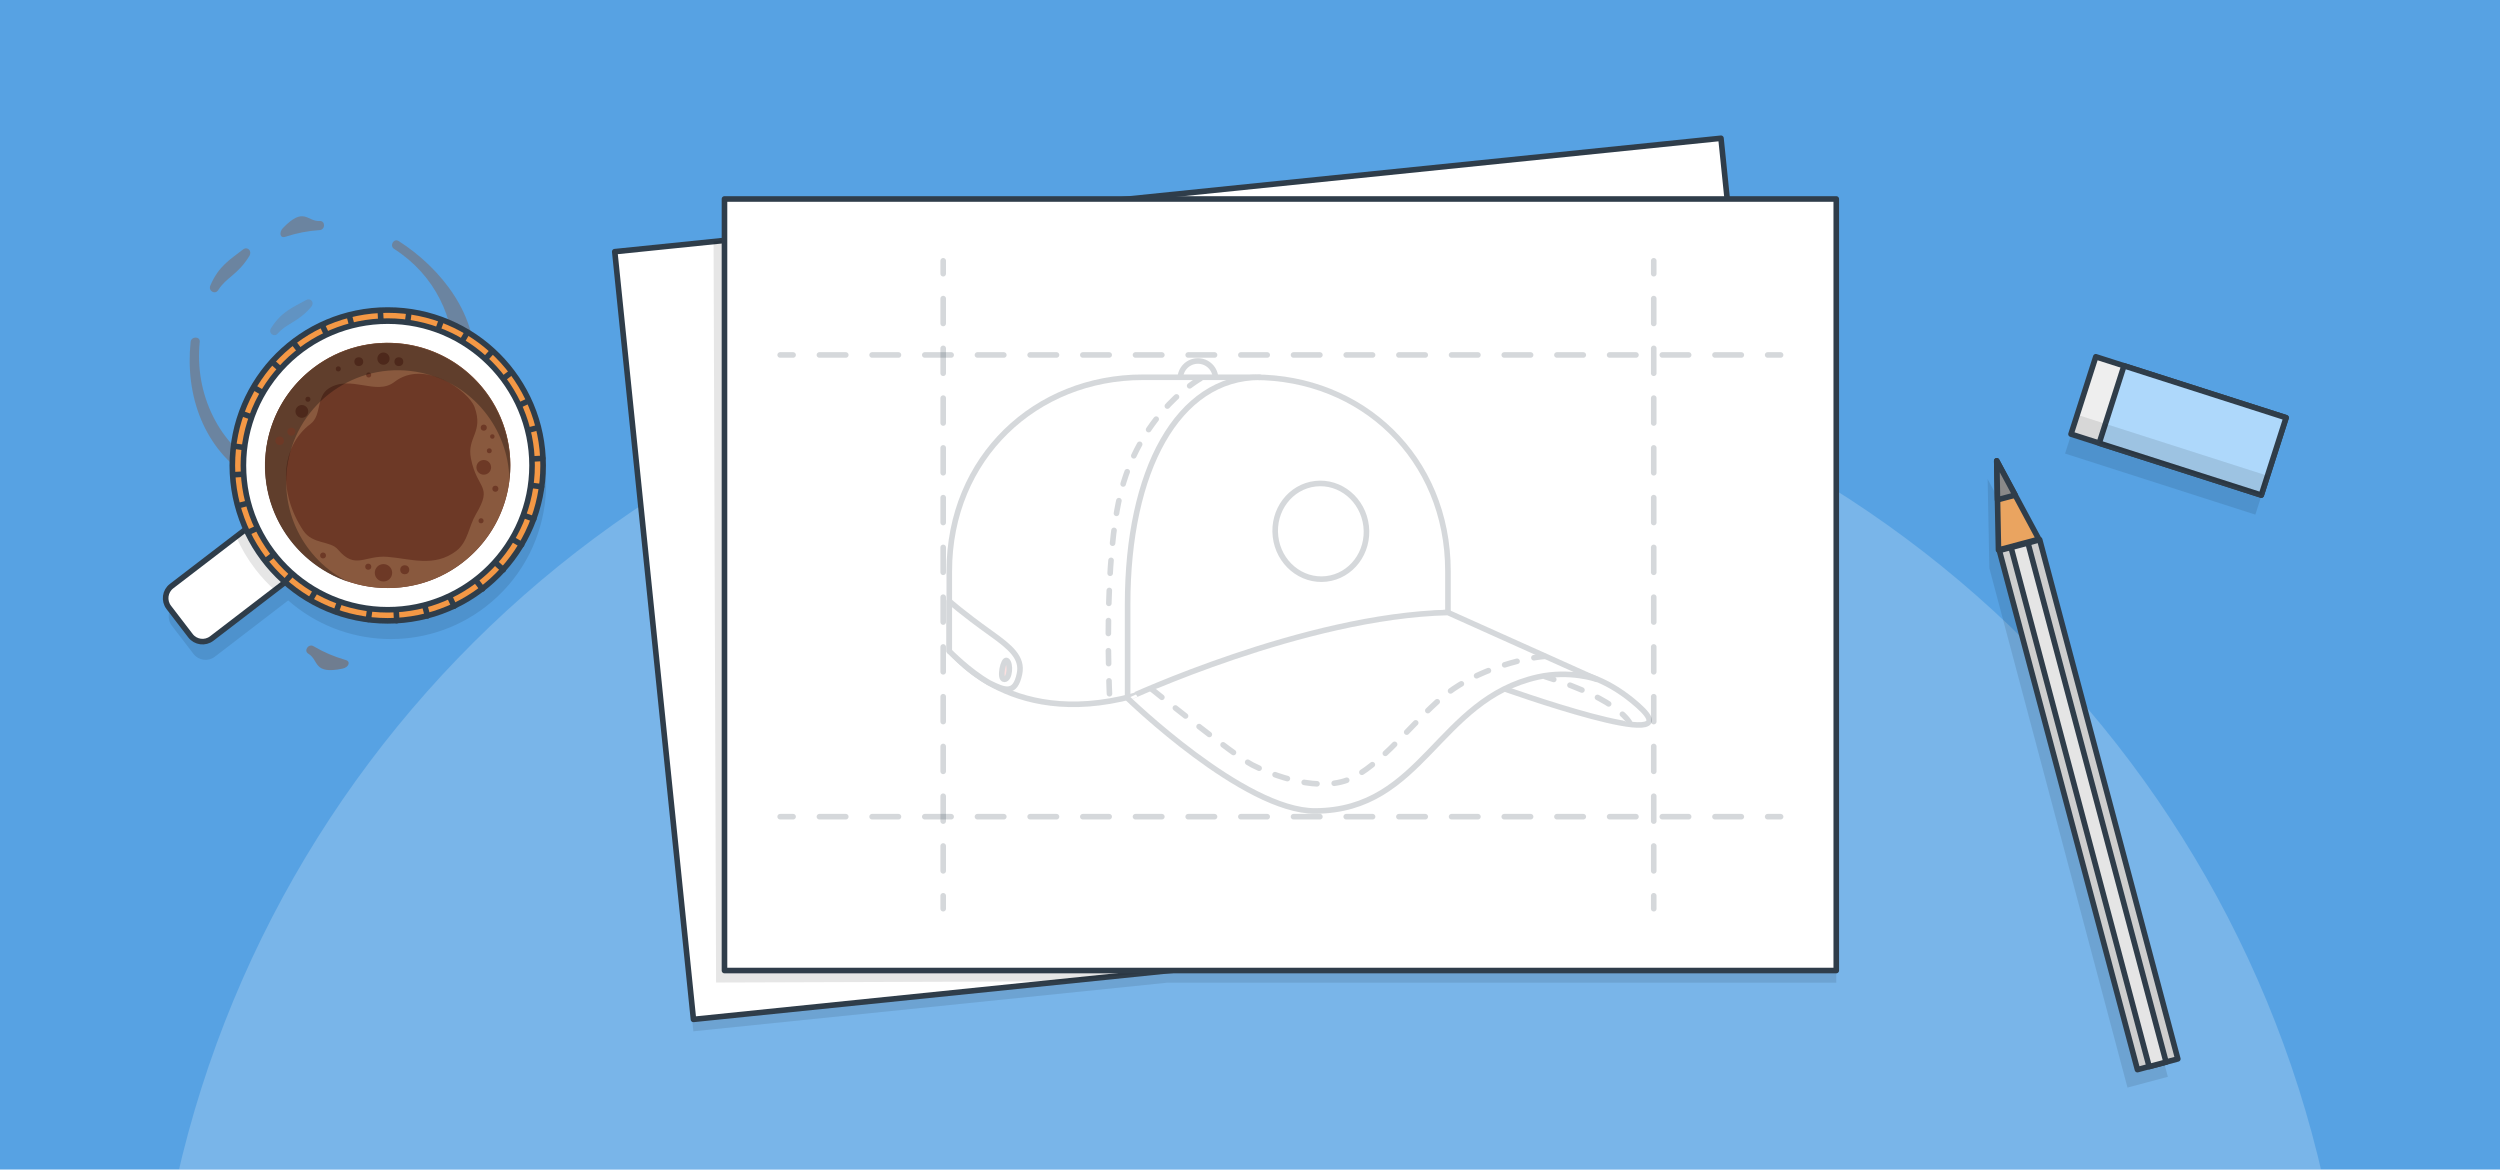 <?xml version="1.0" encoding="iso-8859-1"?>
<!-- Generator: Adobe Illustrator 15.0.0, SVG Export Plug-In . SVG Version: 6.00 Build 0)  -->
<!DOCTYPE svg PUBLIC "-//W3C//DTD SVG 1.1//EN" "http://www.w3.org/Graphics/SVG/1.1/DTD/svg11.dtd">
<svg version="1.1" id="Layer_1" xmlns="http://www.w3.org/2000/svg" xmlns:xlink="http://www.w3.org/1999/xlink" x="0px" y="0px"
	 width="823px" height="385px" viewBox="0 0 823 385" style="enable-background:new 0 0 823 385;" xml:space="preserve">
<rect style="fill:#57A2E3;" width="823" height="385"/>
<g>
	<path style="opacity:0.4;fill:#89593E;" d="M62.751,112.562c-1.858,17.777,4.471,35.342,19.649,44.751
		c13.11,8.127,31.798,7.543,45.49,0.953c14.187-6.828,26.547-21.649,28.11-37.055c1.72-16.938-10.648-32.837-24.745-41.854
		c-1.635-1.046-3.138,1.551-1.514,2.59c27.185,17.39,25.892,57.352-2.149,73.095c-12.504,7.021-28.081,6.388-40.524-0.304
		c-15.19-8.168-23.076-25.352-21.317-42.177C65.952,110.639,62.95,110.657,62.751,112.562L62.751,112.562z"/>
	<path style="opacity:0.4;fill:#89593E;" d="M79.966,82.152c-4.248,3.319-7.975,5.41-10.719,11.834
		c-0.763,1.785,1.556,3.141,2.59,1.514c2.76-4.339,6.393-4.938,10.25-11.227C83.098,82.625,81.471,80.976,79.966,82.152
		L79.966,82.152z"/>
	<path style="opacity:0.4;fill:#89593E;" d="M105.23,72.752c-4.127,0.262-5.085-4.939-12.079,2.306
		c-1.337,1.386-1.046,3.499,0.797,2.893c3.679-1.21,7.416-1.953,11.282-2.198C107.151,75.63,107.163,72.629,105.23,72.752
		L105.23,72.752z"/>
	<path style="opacity:0.5;fill:#89593E;" d="M101.523,215.218c3.56,2.104,1.427,6.944,11.284,4.888
		c1.885-0.395,2.833-2.306,0.968-2.84c-3.722-1.069-7.23-2.557-10.564-4.528C101.554,211.758,99.856,214.232,101.523,215.218
		L101.523,215.218z"/>
	<g>
		<path style="opacity:0.04;fill:#FFFFFF;" d="M259.73,796.896c46.162,21.337,97.574,33.247,151.77,33.247
			s105.607-11.91,151.77-33.247H259.73z"/>
		<path style="opacity:0.2;fill:#FFFFFF;" d="M764.771,388C728.351,226.488,584.016,105.856,411.5,105.856
			S94.649,226.488,58.229,388H764.771z"/>
	</g>
	<polygon style="opacity:0.1;" points="604.5,69.5 568.473,69.5 566.421,49.493 371.335,69.5 238.5,69.5 238.5,83.123 
		202.331,86.832 228.243,339.507 384.325,323.5 604.5,323.5 	"/>
	
		<rect x="214.332" y="63.5" transform="matrix(0.995 -0.102 0.102 0.995 -17.361 41.529)" style="fill:#FFFFFF;stroke:#2F3D4A;stroke-width:1.843;stroke-linecap:round;stroke-linejoin:round;stroke-miterlimit:10;" width="365.999" height="254"/>
	<path style="opacity:0.1;" d="M169.233,128.088c-17.195-22.419-49.31-26.655-71.729-9.461
		c-19.201,14.727-25.05,40.394-15.535,61.545L57.485,198.95c-2.191,1.681-2.605,4.819-0.925,7.011l7.141,9.311
		c1.681,2.191,4.819,2.604,7.011,0.924l24.164-18.533c17.972,15.818,45.181,17.274,64.896,2.152
		C182.192,182.62,186.429,150.508,169.233,128.088z"/>
	<polygon style="opacity:0.1;" points="579.226,170.354 569.507,75.58 262.96,76.614 234.907,79.491 235.729,323.449 
		349.56,323.065 579.661,299.468 	"/>
	
		<rect x="238.5" y="65.5" style="fill:#FFFFFF;stroke:#2F3D4A;stroke-width:1.843;stroke-linecap:round;stroke-linejoin:round;stroke-miterlimit:10;" width="366" height="254"/>
	<g>
		<g style="opacity:0.2;">
			<g>
				
					<path style="fill:#FFFFFF;stroke:#2F3D4A;stroke-width:1.843;stroke-linecap:round;stroke-linejoin:round;stroke-miterlimit:10;" d="
					M400.155,124.637c0-3.205-2.598-5.803-5.803-5.803s-5.803,2.598-5.803,5.803H400.155z"/>
				
					<path style="fill:#FFFFFF;stroke:#2F3D4A;stroke-width:1.843;stroke-linecap:round;stroke-linejoin:round;stroke-miterlimit:10;" d="
					M539.288,232.301c-18.547-16.488-35.721-11.92-45.469-6.063C493.819,226.238,558.722,249.577,539.288,232.301z"/>
				
					<path style="fill:#FFFFFF;stroke:#2F3D4A;stroke-width:1.843;stroke-linecap:round;stroke-linejoin:round;stroke-miterlimit:10;" d="
					M476.663,188.057c0-37.521-28.516-63.861-63.691-63.861h-36.777c-35.176,0-63.693,26.34-63.693,63.861v26.297h0.373l0,0
					c5.154,6.16,29.33,30.309,76.85,8.682c5.322-2.424,22.303-8.582,22.303-8.582c0.26-0.086,39.402-10.932,64.637-12.887V188.057z"
					/>
				
					<path style="fill:#FFFFFF;stroke:#2F3D4A;stroke-width:1.843;stroke-linecap:round;stroke-linejoin:round;stroke-miterlimit:10;" d="
					M449.739,173.189c-0.998-8.652-8.484-14.896-16.725-13.947l0,0c-8.24,0.945-14.113,8.727-13.117,17.379l0,0
					c0.994,8.65,8.482,14.896,16.721,13.949l0,0C444.86,189.621,450.731,181.84,449.739,173.189L449.739,173.189z"/>
				<g>
					
						<path style="fill:#FFFFFF;stroke:#2F3D4A;stroke-width:1.843;stroke-linecap:round;stroke-linejoin:round;stroke-miterlimit:10;" d="
						M414.718,124.195c-27.059,0-43.504,30.783-43.504,74.633v30.734h0.285l0,0"/>
				</g>
				
					<path style="fill:#FFFFFF;stroke:#2F3D4A;stroke-width:1.843;stroke-linecap:round;stroke-linejoin:round;stroke-miterlimit:10;" d="
					M312.501,197.885v16.469l0,0c0,0,6.375,6.578,13.111,10.428c5.266,2.627,8.564,3.915,10.004-2.953
					c1.119-5.345-2.975-8.751-9.473-13.391C316.616,201.635,312.501,197.885,312.501,197.885z"/>
				
					<path style="fill:#F26161;stroke:#2F3D4A;stroke-width:1.843;stroke-linecap:round;stroke-linejoin:round;stroke-miterlimit:10;" d="
					M330.632,223.639c-1.844,0-0.307-7.033,0.844-6.17C332.788,218.456,332.476,223.639,330.632,223.639z"/>
				
					<path style="fill:#FFFFFF;stroke:#2F3D4A;stroke-width:1.843;stroke-linecap:round;stroke-linejoin:round;stroke-miterlimit:10;" d="
					M476.663,201.635l48.986,22.004c0,0-8.783-3.121-19.332-0.777c-33.115,7.357-37.883,43.902-73.316,44.107
					c-23.428,0.135-61.787-37.107-61.787-37.107S429.468,202.746,476.663,201.635z"/>
				
					<path style="fill:#FFFFFF;stroke:#2F3D4A;stroke-width:1.843;stroke-linecap:round;stroke-linejoin:round;stroke-miterlimit:10;stroke-dasharray:4.252,5.669;" d="
					M379.173,226.894c0,0,26.818,21.669,33.068,24.919s22.75,9.75,33.5,4s21.344-20.488,30.922-27.744s23.461-11.256,31.895-12.006"
					/>
				
					<path style="fill:#FFFFFF;stroke:#2F3D4A;stroke-width:1.843;stroke-linecap:round;stroke-linejoin:round;stroke-miterlimit:10;stroke-dasharray:4.252,5.669;" d="
					M536.741,238.417c0,0-2.75-7.819-28-15.64"/>
				
					<path style="fill:none;stroke:#2F3D4A;stroke-width:1.843;stroke-linecap:round;stroke-linejoin:round;stroke-miterlimit:10;stroke-dasharray:4.252,5.669;" d="
					M395.155,124.637c0,0-18.914,10.426-25.914,36.415c-6.182,22.952-4,67.398-4,67.398"/>
			</g>
		</g>
		<g style="opacity:0.2;">
			<g>
				
					<line style="fill:none;stroke:#2F3D4A;stroke-width:1.843;stroke-linecap:round;stroke-linejoin:round;" x1="310.501" y1="85.855" x2="310.501" y2="90.107"/>
				
					<line style="fill:none;stroke:#2F3D4A;stroke-width:1.843;stroke-linecap:round;stroke-linejoin:round;stroke-dasharray:8.191,8.191;" x1="310.501" y1="98.299" x2="310.501" y2="290.797"/>
				
					<line style="fill:none;stroke:#2F3D4A;stroke-width:1.843;stroke-linecap:round;stroke-linejoin:round;" x1="310.501" y1="294.893" x2="310.501" y2="299.145"/>
			</g>
		</g>
		<g style="opacity:0.2;">
			<g>
				
					<line style="fill:none;stroke:#2F3D4A;stroke-width:1.843;stroke-linecap:round;stroke-linejoin:round;" x1="544.411" y1="85.855" x2="544.411" y2="90.107"/>
				
					<line style="fill:none;stroke:#2F3D4A;stroke-width:1.843;stroke-linecap:round;stroke-linejoin:round;stroke-dasharray:8.191,8.191;" x1="544.411" y1="98.299" x2="544.411" y2="290.797"/>
				
					<line style="fill:none;stroke:#2F3D4A;stroke-width:1.843;stroke-linecap:round;stroke-linejoin:round;" x1="544.411" y1="294.893" x2="544.411" y2="299.145"/>
			</g>
		</g>
		<g style="opacity:0.2;">
			<g>
				
					<line style="fill:none;stroke:#2F3D4A;stroke-width:1.843;stroke-linecap:round;stroke-linejoin:round;" x1="256.833" y1="268.855" x2="261.085" y2="268.855"/>
				
					<line style="fill:none;stroke:#2F3D4A;stroke-width:1.843;stroke-linecap:round;stroke-linejoin:round;stroke-dasharray:8.671,8.671;" x1="269.756" y1="268.855" x2="577.579" y2="268.855"/>
				
					<line style="fill:none;stroke:#2F3D4A;stroke-width:1.843;stroke-linecap:round;stroke-linejoin:round;" x1="581.915" y1="268.855" x2="586.167" y2="268.855"/>
			</g>
		</g>
		<g style="opacity:0.2;">
			<g>
				
					<line style="fill:none;stroke:#2F3D4A;stroke-width:1.843;stroke-linecap:round;stroke-linejoin:round;" x1="256.833" y1="116.855" x2="261.085" y2="116.855"/>
				
					<line style="fill:none;stroke:#2F3D4A;stroke-width:1.843;stroke-linecap:round;stroke-linejoin:round;stroke-dasharray:8.671,8.671;" x1="269.756" y1="116.855" x2="577.579" y2="116.855"/>
				
					<line style="fill:none;stroke:#2F3D4A;stroke-width:1.843;stroke-linecap:round;stroke-linejoin:round;" x1="581.915" y1="116.855" x2="586.167" y2="116.855"/>
			</g>
		</g>
	</g>
	<polygon style="opacity:0.1;" points="709.8,355.521 713.659,354.495 668.194,183.517 654.325,157.693 654.899,187.052 
		700.364,358.03 707.012,356.263 709.8,355.521 	"/>
	<g>
		
			<rect x="680.401" y="176.313" transform="matrix(-0.966 0.257 -0.257 -0.966 1419.518 344.043)" style="fill:#CECECE;stroke:#2F3D4A;stroke-width:1.843;stroke-linecap:round;stroke-linejoin:round;stroke-miterlimit:10;" width="13.757" height="176.92"/>
		
			<polygon style="fill:#EAA460;stroke:#2F3D4A;stroke-width:1.843;stroke-linecap:round;stroke-linejoin:round;stroke-miterlimit:10;" points="
			657.899,181.052 671.194,177.517 657.325,151.693 		"/>
		
			<rect x="684.395" y="176.314" transform="matrix(-0.966 0.257 -0.257 -0.966 1419.516 344.079)" style="fill:#E5E5E5;stroke:#2F3D4A;stroke-width:1.843;stroke-linecap:round;stroke-linejoin:round;stroke-miterlimit:10;" width="5.77" height="176.92"/>
		
			<polygon style="fill:#898989;stroke:#2F3D4A;stroke-width:1.843;stroke-linecap:round;stroke-linejoin:round;stroke-miterlimit:10;" points="
			663.392,162.991 657.325,151.693 657.577,164.537 		"/>
	</g>
	<polygon style="opacity:0.1;" points="697.269,126.817 697.269,126.817 687.989,123.84 681.858,142.945 681.858,142.945 
		679.815,149.313 742.468,169.418 750.644,143.945 	"/>
	<g>
		<g>
			<g>
				
					<rect x="684.329" y="127.252" transform="matrix(0.952 0.305 -0.305 0.952 77.268 -212.42)" style="fill:#EEEEEE;" width="65.799" height="26.753"/>
				
					<rect x="681.264" y="146.838" transform="matrix(0.952 0.305 -0.305 0.952 80.04 -211.026)" style="opacity:0.1;" width="65.799" height="6.688"/>
				
					<rect x="684.329" y="127.252" transform="matrix(0.952 0.305 -0.305 0.952 77.268 -212.42)" style="fill:none;stroke:#2F3D4A;stroke-width:1.843;stroke-linecap:round;stroke-linejoin:round;stroke-miterlimit:10;" width="65.799" height="26.753"/>
			</g>
		</g>
		
			<rect x="693.841" y="128.741" transform="matrix(0.952 0.305 -0.305 0.952 77.945 -213.767)" style="fill:#AED8FB;stroke:#2F3D4A;stroke-width:1.843;stroke-linecap:round;stroke-linejoin:round;stroke-miterlimit:10;" width="56.054" height="26.753"/>
		
			<rect x="690.776" y="148.326" transform="matrix(0.952 0.305 -0.305 0.952 80.717 -212.374)" style="opacity:0.1;" width="56.054" height="6.688"/>
	</g>
	<g>
		
			<path style="fill:#FFFFFF;stroke:#2F3D4A;stroke-width:1.843;stroke-linecap:round;stroke-linejoin:round;stroke-miterlimit:10;" d="
			M119.421,165.77c1.68,2.191,1.266,5.33-0.925,7.01l-48.784,37.416c-2.191,1.681-5.33,1.268-7.011-0.924l-7.141-9.311
			c-1.681-2.191-1.267-5.33,0.925-7.011l48.784-37.416c2.19-1.68,5.329-1.267,7.01,0.925L119.421,165.77z"/>
		<path style="opacity:0.1;" d="M119.421,165.77l-7.142-9.311c-1.681-2.191-4.819-2.604-7.01-0.925l-27.536,21.119
			c1.628,3.731,3.722,7.329,6.311,10.704c1.955,2.549,4.111,4.851,6.416,6.925l28.036-21.503
			C120.687,171.1,121.101,167.961,119.421,165.77z"/>
		<g>
			
				<circle style="fill:#F49845;stroke:#2F3D4A;stroke-width:1.843;stroke-linecap:round;stroke-linejoin:round;stroke-miterlimit:10;" cx="127.639" cy="153.223" r="51.16"/>
			<g>
				<g>
					<g>
						
							<line style="fill:none;stroke:#2F3D4A;stroke-width:1.843;stroke-linecap:round;stroke-linejoin:round;stroke-miterlimit:10;" x1="97.007" y1="113.281" x2="158.829" y2="193.889"/>
						
							<line style="fill:none;stroke:#2F3D4A;stroke-width:1.843;stroke-linecap:round;stroke-linejoin:round;stroke-miterlimit:10;" x1="87.612" y1="184.497" x2="168.22" y2="122.674"/>
					</g>
					<g>
						
							<line style="fill:none;stroke:#2F3D4A;stroke-width:1.843;stroke-linecap:round;stroke-linejoin:round;stroke-miterlimit:10;" x1="77.56" y1="146.945" x2="178.272" y2="160.227"/>
						
							<line style="fill:none;stroke:#2F3D4A;stroke-width:1.843;stroke-linecap:round;stroke-linejoin:round;stroke-miterlimit:10;" x1="121.274" y1="203.941" x2="134.558" y2="103.229"/>
					</g>
				</g>
				<g>
					<g>
						
							<line style="fill:none;stroke:#2F3D4A;stroke-width:1.843;stroke-linecap:round;stroke-linejoin:round;stroke-miterlimit:10;" x1="84.109" y1="127.879" x2="171.725" y2="179.292"/>
						
							<line style="fill:none;stroke:#2F3D4A;stroke-width:1.843;stroke-linecap:round;stroke-linejoin:round;stroke-miterlimit:10;" x1="102.211" y1="197.393" x2="153.624" y2="109.777"/>
					</g>
					<g>
						
							<line style="fill:none;stroke:#2F3D4A;stroke-width:1.843;stroke-linecap:round;stroke-linejoin:round;stroke-miterlimit:10;" x1="78.764" y1="166.385" x2="177.07" y2="140.787"/>
						
							<line style="fill:none;stroke:#2F3D4A;stroke-width:1.843;stroke-linecap:round;stroke-linejoin:round;stroke-miterlimit:10;" x1="140.715" y1="202.739" x2="115.118" y2="104.432"/>
					</g>
				</g>
				<g>
					<g>
						
							<line style="fill:none;stroke:#2F3D4A;stroke-width:1.843;stroke-linecap:round;stroke-linejoin:round;stroke-miterlimit:10;" x1="90.154" y1="119.614" x2="165.679" y2="187.556"/>
						
							<line style="fill:none;stroke:#2F3D4A;stroke-width:1.843;stroke-linecap:round;stroke-linejoin:round;stroke-miterlimit:10;" x1="93.946" y1="191.348" x2="161.887" y2="115.823"/>
					</g>
					<g>
						
							<line style="fill:none;stroke:#2F3D4A;stroke-width:1.843;stroke-linecap:round;stroke-linejoin:round;stroke-miterlimit:10;" x1="77.196" y1="156.266" x2="178.638" y2="150.904"/>
						
							<line style="fill:none;stroke:#2F3D4A;stroke-width:1.843;stroke-linecap:round;stroke-linejoin:round;stroke-miterlimit:10;" x1="130.598" y1="204.307" x2="125.235" y2="102.865"/>
					</g>
				</g>
				<g>
					<g>
						
							<line style="fill:none;stroke:#2F3D4A;stroke-width:1.843;stroke-linecap:round;stroke-linejoin:round;stroke-miterlimit:10;" x1="80.146" y1="136.324" x2="175.688" y2="170.846"/>
						
							<line style="fill:none;stroke:#2F3D4A;stroke-width:1.843;stroke-linecap:round;stroke-linejoin:round;stroke-miterlimit:10;" x1="110.656" y1="201.355" x2="145.178" y2="105.814"/>
					</g>
					<g>
						
							<line style="fill:none;stroke:#2F3D4A;stroke-width:1.843;stroke-linecap:round;stroke-linejoin:round;stroke-miterlimit:10;" x1="81.934" y1="175.158" x2="173.9" y2="132.013"/>
						
							<line style="fill:none;stroke:#2F3D4A;stroke-width:1.843;stroke-linecap:round;stroke-linejoin:round;stroke-miterlimit:10;" x1="149.488" y1="199.569" x2="106.345" y2="107.601"/>
					</g>
				</g>
			</g>
			
				<circle style="fill:#FFFFFF;stroke:#2F3D4A;stroke-width:1.843;stroke-linecap:round;stroke-linejoin:round;stroke-miterlimit:10;" cx="127.639" cy="153.223" r="47.511"/>
			<circle style="fill:#6D3926;" cx="127.639" cy="153.222" r="40.363"/>
			<path style="fill:#89593E;" d="M159.667,128.657c-13.566-17.688-38.904-21.029-56.592-7.464
				c-17.689,13.567-21.03,38.904-7.464,56.593s38.902,21.03,56.592,7.463C169.891,171.684,173.233,146.346,159.667,128.657z
				 M156.637,169.346c-2.272,3.838-2.629,9.096-6.385,11.977c-7.267,5.574-15.092,2.599-22.67,1.989
				c-7.577-0.608-10.59,4.408-16.341-2.416c-2.491-2.956-8.333-1.604-11.404-6.222c-8.248-12.402-7.623-27.59,2.374-35.111
				c3.731-2.808,1.81-9.007,5.991-11.684c7.255-4.644,15.629,2.518,21.642-2.149c9.899-7.685,24.49,3.058,26.397,8.333
				c3.013,8.333-2.6,9.842-1.217,16.842C157.106,161.444,162.425,159.574,156.637,169.346z"/>
			<circle style="fill:#6D3926;" cx="126.241" cy="118.063" r="2.013"/>
			<circle style="fill:#6D3926;" cx="126.241" cy="188.563" r="2.865"/>
			<circle style="fill:#6D3926;" cx="133.241" cy="187.563" r="1.485"/>
			<circle style="fill:#6D3926;" cx="158.366" cy="171.438" r="0.836"/>
			<circle style="fill:#6D3926;" cx="121.366" cy="123.438" r="0.836"/>
			<circle style="fill:#6D3926;" cx="111.366" cy="121.438" r="0.836"/>
			<circle style="fill:#6D3926;" cx="101.366" cy="131.438" r="0.836"/>
			<circle style="fill:#6D3926;" cx="99.366" cy="135.438" r="2.106"/>
			<circle style="fill:#6D3926;" cx="131.302" cy="119.063" r="1.458"/>
			<circle style="fill:#6D3926;" cx="118.113" cy="119.063" r="1.458"/>
		</g>
		<path style="opacity:0.3;" d="M95.066,150.791c4.329-19.823,23.908-32.386,43.732-28.057c16.89,3.689,28.497,18.446,28.89,34.992
			c2.244-20.271-11.143-39.377-31.511-43.823c-21.779-4.757-43.289,9.044-48.046,30.822c-4.447,20.368,7.339,40.499,26.697,46.911
			C99.954,184.382,91.379,167.68,95.066,150.791z"/>
	</g>
	<path style="opacity:0.2;fill:#89593E;" d="M100.77,98.779c-4.405,2.439-8.159,3.834-11.58,9.313
		c-0.952,1.523,1.024,3.077,2.206,1.736c3.157-3.576,6.622-3.62,11.063-8.824C103.623,99.641,102.329,97.914,100.77,98.779
		L100.77,98.779z"/>
	<circle style="fill:#6D3926;" cx="161.074" cy="148.396" r="0.813"/>
	<circle style="fill:#6D3926;" cx="159.254" cy="153.849" r="2.417"/>
	<circle style="fill:#6D3926;" cx="162.074" cy="143.697" r="0.737"/>
	<circle style="fill:#6D3926;" cx="159.254" cy="140.787" r="1.008"/>
	<circle style="fill:#6D3926;" cx="163.074" cy="160.896" r="1"/>
	<circle style="fill:#6D3926;" cx="95.917" cy="142.103" r="1.315"/>
	<circle style="fill:#6D3926;" cx="92.065" cy="145.103" r="1.405"/>
	<circle style="fill:#6D3926;" cx="121.229" cy="186.563" r="1.007"/>
	<circle style="fill:#6D3926;" cx="106.345" cy="182.865" r="0.97"/>
</g>
</svg>
